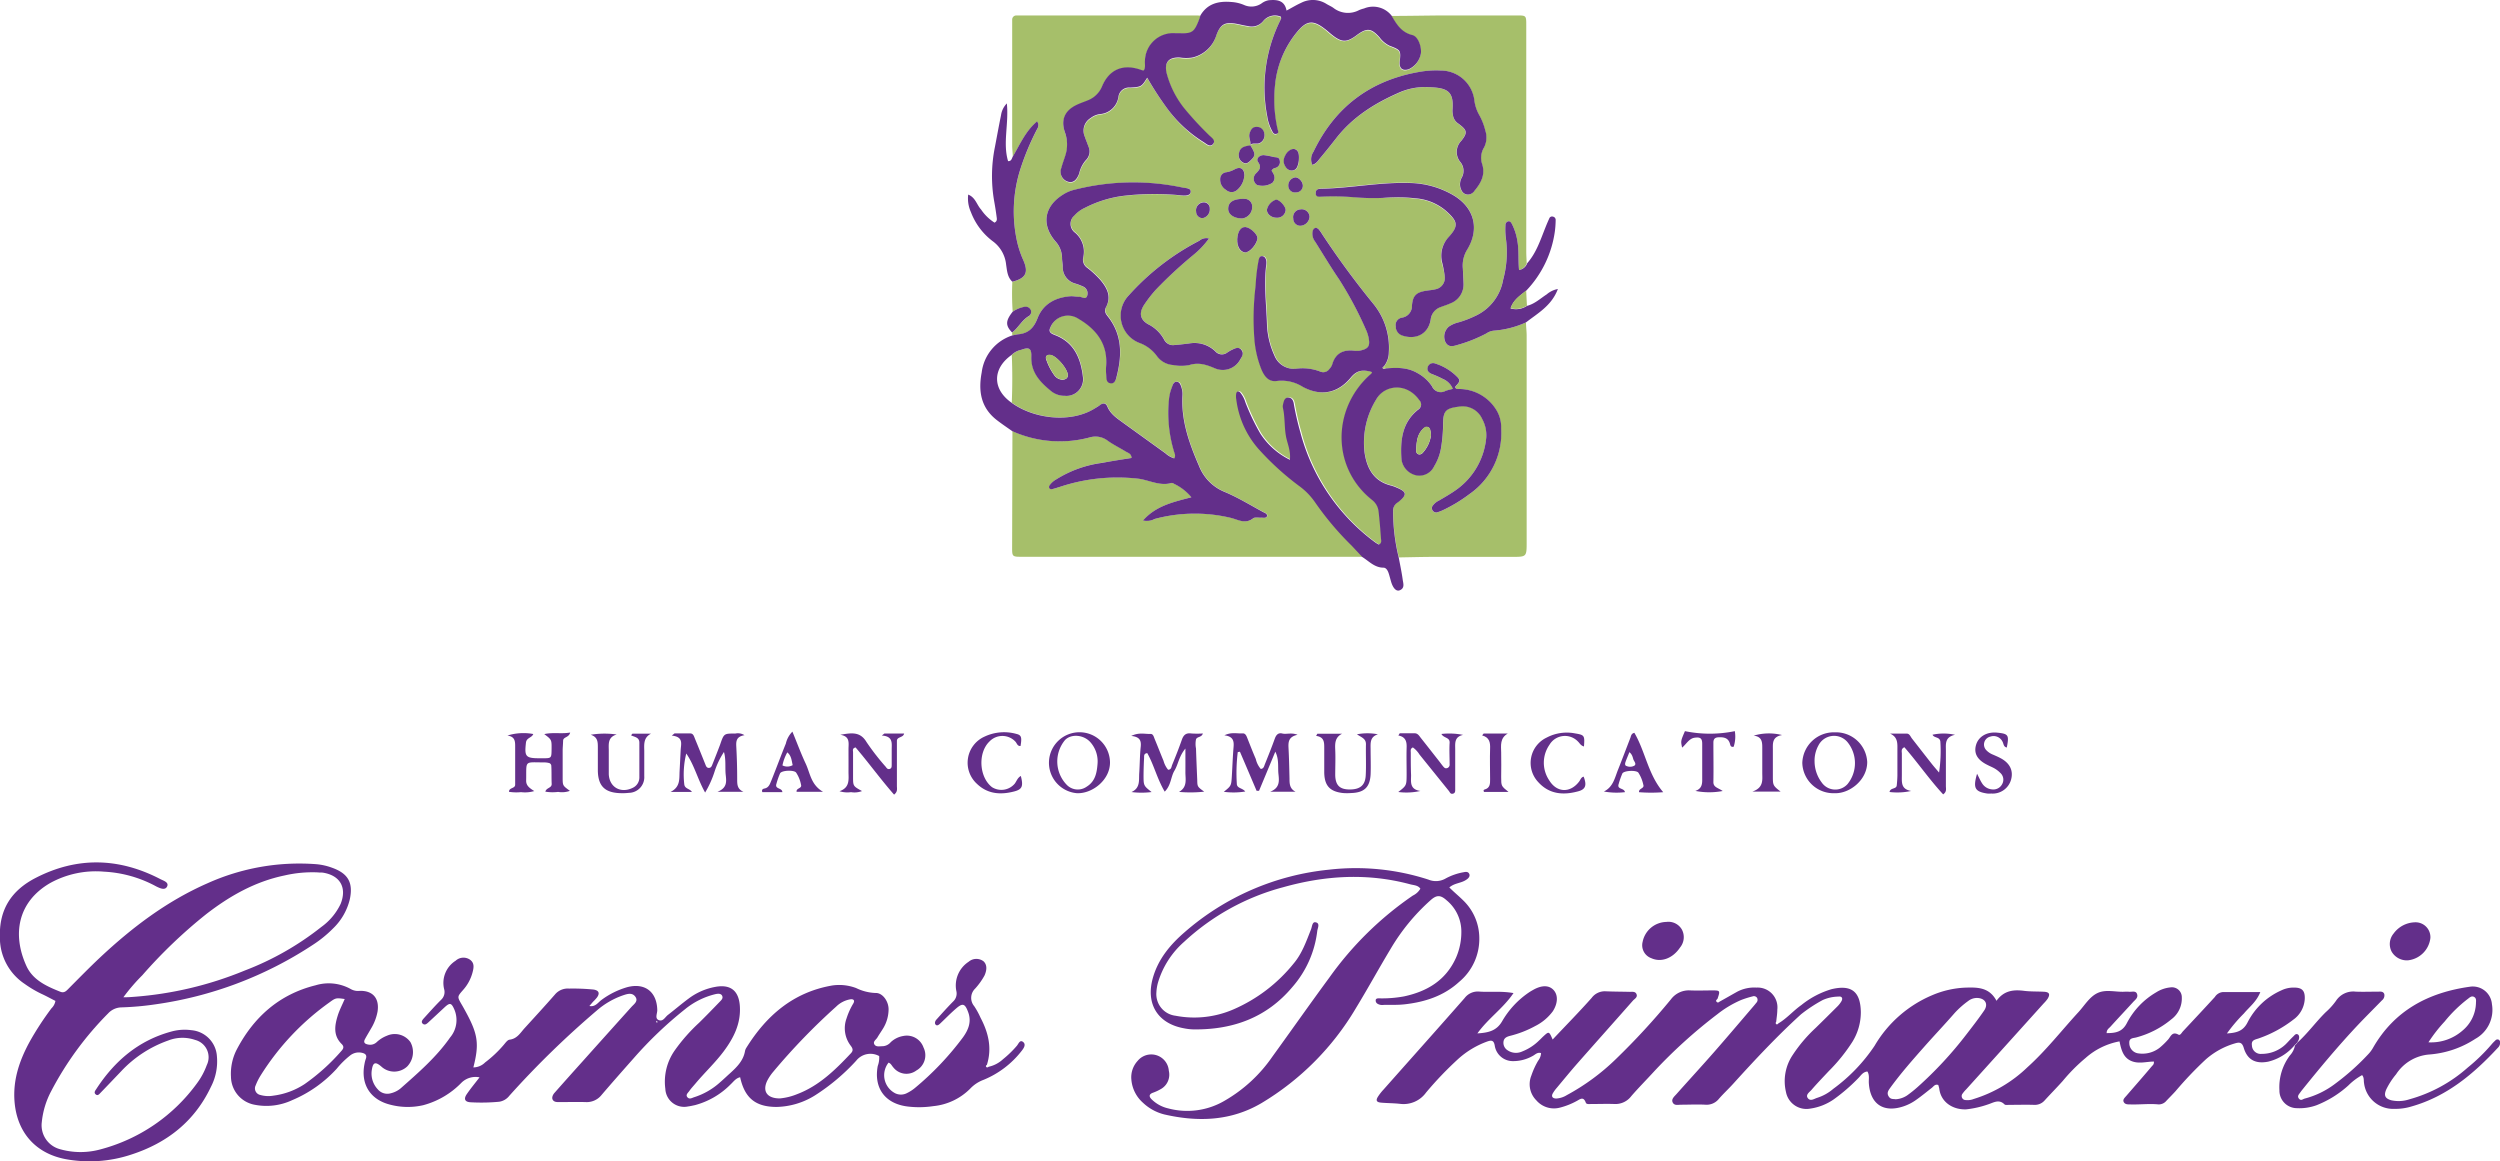 <svg xmlns="http://www.w3.org/2000/svg" viewBox="0 0 505.27 234.74"><defs><style>.cls-1{fill:#a6bf6a;}.cls-2{fill:#632f8a;}</style></defs><g id="Layer_2" data-name="Layer 2"><g id="logo"><path class="cls-1" d="M204.67,63a53.07,53.07,0,0,1-.07-6.05c2.77-.71,3.33-1.86,2.18-4.44A19.48,19.48,0,0,1,205.6,49a28.08,28.08,0,0,1,.63-14.8,52.29,52.29,0,0,1,3.23-7.78c.24-.49.69-1,.15-1.85-2.38,2-3.47,4.69-4.92,7.12,0-.75-.12-1.5-.12-2.25q0-12,0-24c0-.48,0-1,0-1.44a.83.83,0,0,1,.92-.87h36.35c.27,0,.54,0,.82.06-.11.32-.22.65-.34,1-.88,2.39-1.37,2.72-3.93,2.62l-.83,0a5.7,5.7,0,0,0-6.13,5.55c-.07.66.19,1.37-.27,2a3.52,3.52,0,0,1-.41-.1c-3.67-1.35-6.56-.19-8,3.32a5.11,5.11,0,0,1-2.66,2.71c-.81.38-1.66.65-2.46,1-2.42,1.15-3.25,3-2.36,5.57a7.27,7.27,0,0,1,.08,4.63c-.26.85-.59,1.68-.81,2.54a2.09,2.09,0,0,0,1.37,2.8c1,.27,1.68-.24,2.22-1.63a6.12,6.12,0,0,1,1.35-2.72,2.44,2.44,0,0,0,.5-2.84c-.21-.65-.5-1.28-.71-1.93a3,3,0,0,1,1.19-3.76,3.88,3.88,0,0,1,1.88-.79,4.07,4.07,0,0,0,3.74-3.53,2.15,2.15,0,0,1,2.33-1.83c2.33-.13,2.33-.17,3.48-2A64.12,64.12,0,0,0,236,22.05a26.26,26.26,0,0,0,7.13,6.73c.59.35,1.38,1.18,2,.44s-.35-1.31-.84-1.81a66.14,66.14,0,0,1-5-5.43,19.19,19.19,0,0,1-3.5-6.92c-.61-2.31.35-3.45,2.69-3.31a8.38,8.38,0,0,0,2.45,0A6.64,6.64,0,0,0,245.8,7.2c.85-2.24,1.77-2.7,4.11-2.27.74.14,1.47.34,2.22.44a3,3,0,0,0,3.12-1,3.06,3.06,0,0,1,3.58-.89c0,.22.07.3.05.36a5.45,5.45,0,0,1-.25.55,30.55,30.55,0,0,0-2.56,19.21,9.13,9.13,0,0,0,.95,2.91c.19.35.46.79.92.65s.29-.67.21-1a27.46,27.46,0,0,1-.49-9,19.81,19.81,0,0,1,4.61-10.8c1.8-2.09,3.07-2.21,5.29-.53.6.45,1.15,1,1.75,1.43,1.86,1.43,2.86,1.42,4.78,0,2.11-1.57,3-1.5,4.7.42a5.47,5.47,0,0,0,2,1.67c2.27.87,2.3.93,2.06,3.22-.13,1.34.54,1.92,1.79,1.54a4.3,4.3,0,0,0,2.49-3.29c.14-1.44-.61-3.41-1.74-3.67-2.23-.53-3.19-2.21-4.2-3.93,3.56,0,7.12-.08,10.69-.1h14.59c2,0,2,0,2,2q0,22.83,0,45.65c0,.82.06,1.64.09,2.47A2.13,2.13,0,0,1,307,54.58c-.2-2,0-3.94-.33-5.83a11.56,11.56,0,0,0-1.12-3.5c-.16-.31-.38-.62-.78-.51a.77.77,0,0,0-.52.8,14.28,14.28,0,0,0,.07,2.45,21.24,21.24,0,0,1-.53,8.55,9.9,9.9,0,0,1-5.69,7.34,21.25,21.25,0,0,1-3.24,1.25,5.94,5.94,0,0,0-2.06.89,2.67,2.67,0,0,0-.65,3.17c.57,1,1.42.83,2.33.55a29.72,29.72,0,0,0,5.9-2.34,3.28,3.28,0,0,1,1.51-.57,19,19,0,0,0,6.53-1.68c0,.89.13,1.78.13,2.67q0,20.87,0,41.73c0,3,0,3-3,3-5.21,0-10.42,0-15.63,0-2.39,0-4.79.07-7.19.11a38.72,38.72,0,0,1-1.15-9.53,1.91,1.91,0,0,1,1-1.7c1.9-1.46,1.82-2-.38-3a7,7,0,0,0-1-.36c-3.55-.86-4.95-3.51-5.4-6.74a16.65,16.65,0,0,1,2.34-10.64c1.66-3,6.12-3.56,8.72.09a1.23,1.23,0,0,1-.22,1.94c-3.29,2.61-3.62,6.27-3.37,10.06a3.83,3.83,0,0,0,3.06,3.23,3.31,3.31,0,0,0,3.56-1.88,10.33,10.33,0,0,0,1.4-3.84,30.72,30.72,0,0,0,.39-4.7c0-2.62.54-3.15,3.18-3.48a4.33,4.33,0,0,1,4.73,2.5,6.81,6.81,0,0,1,.81,3.77A14.53,14.53,0,0,1,294,99.22c-1,.7-2.09,1.31-3.15,1.94a3.39,3.39,0,0,0-1.25,1,.82.82,0,0,0-.08,1,.86.86,0,0,0,.88.41,7.25,7.25,0,0,0,1.34-.51,30.32,30.32,0,0,0,5.25-3.2,15,15,0,0,0,6.38-13.3,6.64,6.64,0,0,0-.89-3.54A8.85,8.85,0,0,0,295,78.64c-.32,0-.7.08-.89-.38.33-.62,1.4-1.16.49-2a10.72,10.72,0,0,0-4.48-2.76,1.14,1.14,0,0,0-1.53.69c-.23.72.18,1.15.83,1.42a19.7,19.7,0,0,1,2.24,1,3.69,3.69,0,0,1,2,2c-.58.16-1.06.25-1.49.42a1.92,1.92,0,0,1-2.71-.91,8.27,8.27,0,0,0-3-2.72c-2-1.18-4.19-1.09-6.38-.92l-.35-.41a4.59,4.59,0,0,0,1-2.86,14,14,0,0,0-3.12-9.77,171.46,171.46,0,0,1-10.35-14.08,7.2,7.2,0,0,0-.71-1c-.49-.49-1-.32-1.21.37a2.59,2.59,0,0,0,.5,2.13c1.61,2.55,3.15,5.14,4.85,7.63a74.21,74.21,0,0,1,5.5,10.34,7.19,7.19,0,0,1,.51,1.77c.22,1.33-.16,1.88-1.49,2.21a3.4,3.4,0,0,1-1.22.12c-2.35-.33-4,.37-4.72,2.81a2.5,2.5,0,0,1-.56.86,1.49,1.49,0,0,1-1.83.52,9.87,9.87,0,0,0-4.84-.58,4.24,4.24,0,0,1-4.39-2.73,16.5,16.5,0,0,1-1.5-6.36c-.12-4-.66-8.06-.13-12.09a2.56,2.56,0,0,0,0-.62c-.06-.52-.28-1-.86-1s-.6.44-.7.85a36.56,36.56,0,0,0-.6,5.1,54.71,54.71,0,0,0-.23,11.08,20.9,20.9,0,0,0,1.37,5.79c.58,1.36,1.48,2.68,3.18,2.41a8,8,0,0,1,5.27,1.23c3.71,2,7.05,1.28,9.69-1.91,1.14-1.38,2.32-1.68,4.26-1.09,0,.31-.29.43-.48.61-7.61,6.94-7.64,18.77.5,25.24a3.37,3.37,0,0,1,1.33,2.42c.2,1.77.35,3.55.47,5.32,0,.42.23,1-.44,1.27a6.67,6.67,0,0,1-.66-.39A40.4,40.4,0,0,1,263,87.25a56.09,56.09,0,0,1-1.29-5.6c-.1-.59-.35-1.32-1.07-1.33-.89,0-1,.81-1.14,1.47a1.4,1.4,0,0,0,0,.61c.43,1.88.27,3.81.61,5.71.27,1.5,1,2.94.8,4.78a15,15,0,0,1-6-5.33,44.9,44.9,0,0,1-3-6.29,5.5,5.5,0,0,0-1.06-2c-.29-.29-.67-.24-.78.18a3.33,3.33,0,0,0,0,1.22,18.65,18.65,0,0,0,4.47,10,55.67,55.67,0,0,0,8.18,7.47,13.63,13.63,0,0,1,3.29,3.36,60.48,60.48,0,0,0,7.42,8.78l2.1,2.25c-.69,0-1.37,0-2.06,0H207.06c-2.65,0-2.5.14-2.5-2.42l.06-23a23.41,23.41,0,0,0,15.66,1.28,4.07,4.07,0,0,1,3.66.67c1.16.83,2.47,1.46,3.7,2.22.43.26,1.06.37,1.11,1.26-2,.33-4,.65-6,1a23.06,23.06,0,0,0-9.21,3.32,4.19,4.19,0,0,0-1.37,1.21.68.68,0,0,0-.06.57.61.61,0,0,0,.51.22c.6-.14,1.18-.34,1.77-.52a36.8,36.8,0,0,1,15.81-1.6c2.19.31,4.29,1.52,6.61.86.17,0,.4.09.58.19a10.26,10.26,0,0,1,3.45,2.69c-3.59,1-7.15,1.68-9.77,4.69a3.36,3.36,0,0,0,2.37-.31,31.28,31.28,0,0,1,15.26-.24c1.56.35,3,1.39,4.63.11.35-.28,1.07-.07,1.61-.13s1,.22,1.24-.37c-.1-.5-.55-.6-.89-.78-2.53-1.36-5-2.86-7.62-4a9.33,9.33,0,0,1-5.29-5.29c-2-4.58-3.63-9.16-3.35-14.24a4.24,4.24,0,0,0-.14-1.42c-.17-.55-.19-1.34-1-1.36s-.84.65-1,1.14a8.63,8.63,0,0,0-.58,2.38,27.09,27.09,0,0,0,.95,10.36c.16.49.5,1,.11,1.6a4.47,4.47,0,0,1-1.75-1l-8.5-6.13c-1.27-.92-2.61-1.77-3.26-3.32-.31-.75-.84-.8-1.48-.34-.33.24-.69.44-1,.66-5,3.15-12.54,2.08-16.89-1.12.13-3.21.14-6.43,0-9.64a3.92,3.92,0,0,1,2-1.06c1.57-.53,2-.27,2,1.42-.1,3.21,1.86,5.16,4.07,7a4.29,4.29,0,0,0,2.69.89,3.36,3.36,0,0,0,3.68-3.72c-.41-3.76-1.69-7.07-5.61-8.59-.19-.08-.38-.15-.56-.24-.61-.3-.73-.7-.42-1.33a3.83,3.83,0,0,1,5.7-1.73c3.59,2.09,5.91,5,5.57,9.51a10,10,0,0,0,0,1.64c.07.73,0,1.74.88,1.87s1.12-.88,1.29-1.58c1.06-4.21,1-8.29-1.82-11.91-.46-.57-.79-1.12-.4-1.85,1.18-2.19.23-4-1.17-5.6a19.23,19.23,0,0,0-2.56-2.37,2,2,0,0,1-.85-2.15,5,5,0,0,0-1.68-5,2.21,2.21,0,0,1-.12-3.44A6.52,6.52,0,0,1,219.27,42a23.64,23.64,0,0,1,7.62-2.37,53.72,53.72,0,0,1,11.89-.11c.69.06,1.77.26,1.85-.7s-1-.74-1.61-.88a48.2,48.2,0,0,0-22,.47,7.43,7.43,0,0,0-2.26,1c-3.73,2.4-4.33,6-1.48,9.37a5,5,0,0,1,1.36,3.33c0,.61.12,1.22.14,1.84a3.4,3.4,0,0,0,2.51,3.38,10,10,0,0,1,1.53.58,1.5,1.5,0,0,1,.91,1.86c-.29.92-1,.25-1.57.25s-1.1-.16-1.64-.12c-3.12.17-5.7,1.52-6.83,4.44-.77,2-1.82,3.06-3.87,3.25-.4,0-.8.15-1.21.23l-.06-.58c1.27-1,2-2.52,3.41-3.34a1,1,0,0,0,.33-1.28,1.15,1.15,0,0,0-1.2-.58A6.13,6.13,0,0,0,204.67,63Zm48-33.63c.56-.51,1.29-.09,1.91-.37a1.74,1.74,0,0,0,.93-2,1.45,1.45,0,0,0-1.39-1.27c-.87-.06-1.26.38-1.55,1.25s.31,1.63.13,2.45c-1,.18-2.06.27-2.29,1.58a1.67,1.67,0,0,0,.85,1.91c.71.4,1.16-.12,1.6-.54C253.78,31.4,253.75,31,252.67,29.32ZM279.49,40a32.53,32.53,0,0,1,6.54.15,10.72,10.72,0,0,1,6,2.37c2.67,2.3,2.82,3.18.64,5.55a5.57,5.57,0,0,0-1.24,5.16A23.67,23.67,0,0,1,292,55.8a2.35,2.35,0,0,1-2,2.7c-.53.14-1.08.16-1.62.25-2,.32-2.82,1-3,3a2.38,2.38,0,0,1-2,2.46,1.51,1.51,0,0,0-1.28,1.8,1.91,1.91,0,0,0,1.43,1.79c2.77.87,5.17-.41,5.63-3.25A3,3,0,0,1,291.21,62c.64-.25,1.3-.44,1.92-.73a4.07,4.07,0,0,0,2.66-4c0-1-.09-2.05-.14-3.07a6.14,6.14,0,0,1,.84-3.73c2.61-4.21,1.5-8.55-2.78-11.07a18.09,18.09,0,0,0-8.81-2.46c-6-.19-11.87,1-17.84,1.16-.57,0-1.15.21-1.15.91s.72.68,1.23.69a50.66,50.66,0,0,1,6.16.09A47.27,47.27,0,0,0,279.49,40Zm-14.26-6.63c.89-.27,1.2-.93,1.62-1.44,1.1-1.31,2.17-2.65,3.22-4,3.26-4.16,7.57-6.9,12.32-9A13.15,13.15,0,0,1,288,17.6c4.3.09,5.91.53,5.55,4.73a3.8,3.8,0,0,0,.08.82A2.44,2.44,0,0,0,294.72,25c1.78,1.32,1.9,1.8.58,3.48a3.2,3.2,0,0,0-.17,4.3,2.8,2.8,0,0,1,.29,3.08,2.82,2.82,0,0,0-.31,2c.2.68.49,1.3,1.29,1.45a1.58,1.58,0,0,0,1.57-.74c1.32-1.58,2.23-3.25,1.54-5.42a4,4,0,0,1,.41-3.37,4.45,4.45,0,0,0,.23-3.4,12.26,12.26,0,0,0-1.29-3.24,8,8,0,0,1-.9-2.71,6.87,6.87,0,0,0-6.81-6.17,19.38,19.38,0,0,0-4.5.32q-14.73,2.61-21.19,16.11A2.72,2.72,0,0,0,265.23,33.32ZM244.34,48.2a2.15,2.15,0,0,0-1.89.41,49.82,49.82,0,0,0-14.23,11,5.92,5.92,0,0,0,2.06,9.64,7.54,7.54,0,0,1,3.56,2.65,4.42,4.42,0,0,0,3.32,1.84,8.57,8.57,0,0,0,3.27,0c1.88-.6,3.45-.06,5.13.65a4,4,0,0,0,5.14-1.77c.35-.6.73-1.3.25-1.92s-1.36-.34-2,0a8,8,0,0,0-.89.53,1.76,1.76,0,0,1-2.41-.27,6.07,6.07,0,0,0-5.32-1.54c-1,.1-1.91.24-2.87.3a2,2,0,0,1-2.1-1A7.39,7.39,0,0,0,232,65.49c-1.6-1-1.85-2.23-.81-3.83a26.44,26.44,0,0,1,2.38-3.09,88.89,88.89,0,0,1,7.54-7A17.53,17.53,0,0,0,244.34,48.2ZM257,34.51a1,1,0,0,1,.77-.57,1.21,1.21,0,0,0,.9-1.41c-.05-.78-.67-.71-1.2-.79a15.47,15.47,0,0,0-2-.38c-.94-.05-1.65.74-1.2,1.37.76,1.07.32,1.59-.44,2.34a1.5,1.5,0,0,0,.24,2.31,3.65,3.65,0,0,0,3.11-.44C257.9,36.09,257.54,35.29,257,34.51Zm-5.5.81c0-1.21-.8-1.7-1.91-1.12a5.31,5.31,0,0,1-1.71.61,1.36,1.36,0,0,0-1.26,1.37,2.4,2.4,0,0,0,1.21,2.22,1.64,1.64,0,0,0,2.08.1A4.16,4.16,0,0,0,251.49,35.32Zm-1.43,13c-.09,1.58.55,2.68,1.58,2.7s2.49-1.8,2.5-2.93c0-.73-1.53-2.13-2.41-2.19S250.15,46.75,250.06,48.31Zm1.3-8.12c-2.09,0-3.13.66-3.14,2,0,1.12,1.14,1.9,2.85,1.95a2.35,2.35,0,0,0,2-2.38A1.56,1.56,0,0,0,251.36,40.19Zm11.15-7.95c.08-1.24-.17-1.89-.74-2.08s-1.66.39-2,1.32a2.12,2.12,0,0,0-.22,1.58c.26.75.67,1.39,1.56,1.39s1.14-.62,1.3-1.33C262.44,32.78,262.48,32.44,262.51,32.24ZM258,44a1.7,1.7,0,0,0,1.84-1.51c0-.79-1.24-2.12-1.94-2.1a2.78,2.78,0,0,0-1.84,2C256,43.21,256.89,44,258,44Zm4.84-1.69a1.55,1.55,0,0,0-1.45,1.85,1.43,1.43,0,0,0,1.42,1.46,1.94,1.94,0,0,0,1.87-1.83A1.58,1.58,0,0,0,262.83,42.32Zm.48-4.87c-.06-.82-.89-1.66-1.58-1.59a1.65,1.65,0,0,0-1.35,1.78,1.35,1.35,0,0,0,1.56,1.25A1.36,1.36,0,0,0,263.31,37.45Zm-20.26,6.64a1.8,1.8,0,0,0,1.45-2,1.19,1.19,0,0,0-1.33-1.23,1.61,1.61,0,0,0-1.42,1.89A1.3,1.3,0,0,0,243.05,44.09Z"/><path class="cls-2" d="M280.05,74.46c2.19-.17,4.34-.26,6.38.92a8.27,8.27,0,0,1,3,2.72,1.92,1.92,0,0,0,2.71.91c.43-.17.91-.26,1.49-.42a3.69,3.69,0,0,0-2-2,19.7,19.7,0,0,0-2.24-1c-.65-.27-1.06-.7-.83-1.42a1.14,1.14,0,0,1,1.53-.69,10.72,10.72,0,0,1,4.48,2.76c.91.88-.16,1.42-.49,2,.19.46.57.38.89.38A8.85,8.85,0,0,1,302.51,83a6.64,6.64,0,0,1,.89,3.54A15,15,0,0,1,297,99.85a30.32,30.32,0,0,1-5.25,3.2,7.25,7.25,0,0,1-1.34.51.86.86,0,0,1-.88-.41.82.82,0,0,1,.08-1,3.39,3.39,0,0,1,1.25-1c1.06-.63,2.14-1.24,3.15-1.94a14.53,14.53,0,0,0,6.37-10.75,6.81,6.81,0,0,0-.81-3.77,4.33,4.33,0,0,0-4.73-2.5c-2.64.33-3.16.86-3.18,3.48a30.72,30.72,0,0,1-.39,4.7,10.33,10.33,0,0,1-1.4,3.84,3.31,3.31,0,0,1-3.56,1.88,3.83,3.83,0,0,1-3.06-3.23c-.25-3.79.08-7.45,3.37-10.06a1.23,1.23,0,0,0,.22-1.94c-2.6-3.65-7.06-3.07-8.72-.09a16.65,16.65,0,0,0-2.34,10.64c.45,3.23,1.85,5.88,5.4,6.74a7,7,0,0,1,1,.36c2.2.9,2.28,1.49.38,3a1.91,1.91,0,0,0-1,1.7,38.72,38.72,0,0,0,1.15,9.53c.27,1.47.59,2.94.79,4.43.11.76.46,1.7-.6,2.13-.68.28-1.32-.37-1.72-1.64-.18-.59-.32-1.19-.51-1.77s-.51-1.15-1.05-1.16c-1.82,0-2.94-1.32-4.3-2.16l-2.1-2.25a60.48,60.48,0,0,1-7.42-8.78,13.63,13.63,0,0,0-3.29-3.36,55.67,55.67,0,0,1-8.18-7.47,18.65,18.65,0,0,1-4.47-10,3.33,3.33,0,0,1,0-1.22c.11-.42.49-.47.78-.18a5.5,5.5,0,0,1,1.06,2,44.9,44.9,0,0,0,3,6.29,15,15,0,0,0,6,5.33c.2-1.84-.53-3.28-.8-4.78-.34-1.9-.18-3.83-.61-5.71a1.4,1.4,0,0,1,0-.61c.17-.66.25-1.5,1.14-1.47.72,0,1,.74,1.07,1.33a56.09,56.09,0,0,0,1.29,5.6A40.4,40.4,0,0,0,278,109.67a6.67,6.67,0,0,0,.66.39c.67-.29.47-.85.44-1.27-.12-1.77-.27-3.55-.47-5.32a3.37,3.37,0,0,0-1.33-2.42c-8.14-6.47-8.11-18.3-.5-25.24.19-.18.46-.3.48-.61-1.94-.59-3.12-.29-4.26,1.09-2.64,3.19-6,3.88-9.69,1.91A8,8,0,0,0,258.09,77c-1.7.27-2.6-1-3.18-2.41a20.9,20.9,0,0,1-1.37-5.79,54.71,54.71,0,0,1,.23-11.08,36.56,36.56,0,0,1,.6-5.1c.1-.41.19-.87.7-.85s.8.46.86,1a2.56,2.56,0,0,1,0,.62c-.53,4,0,8.06.13,12.09a16.5,16.5,0,0,0,1.5,6.36A4.24,4.24,0,0,0,262,74.52a9.87,9.87,0,0,1,4.84.58,1.49,1.49,0,0,0,1.83-.52,2.5,2.5,0,0,0,.56-.86c.69-2.44,2.37-3.14,4.72-2.81a3.4,3.4,0,0,0,1.22-.12c1.33-.33,1.71-.88,1.49-2.21a7.19,7.19,0,0,0-.51-1.77,74.21,74.21,0,0,0-5.5-10.34c-1.7-2.49-3.24-5.08-4.85-7.63a2.59,2.59,0,0,1-.5-2.13c.18-.69.72-.86,1.21-.37a7.2,7.2,0,0,1,.71,1,171.46,171.46,0,0,0,10.35,14.08,14,14,0,0,1,3.12,9.77,4.59,4.59,0,0,1-1,2.86c-.13.11-.38.23-.19.41S279.86,74.47,280.05,74.46ZM289.21,88a5.53,5.53,0,0,0-.06-.68c-.09-.39-.16-.86-.56-1s-.89.24-1.19.57c-1.07,1.2-1.11,2.73-1.18,4.21,0,.74.76,1,1.28.47A6.61,6.61,0,0,0,289.21,88Z"/><path class="cls-2" d="M204.62,67.79c.41-.08.81-.19,1.21-.23,2-.19,3.1-1.24,3.87-3.25,1.13-2.92,3.71-4.27,6.83-4.44.54,0,1.09.12,1.64.12s1.28.67,1.57-.25a1.5,1.5,0,0,0-.91-1.86,10,10,0,0,0-1.53-.58,3.4,3.4,0,0,1-2.51-3.38c0-.62-.15-1.23-.14-1.84a5,5,0,0,0-1.36-3.33c-2.85-3.36-2.25-7,1.48-9.37a7.43,7.43,0,0,1,2.26-1,48.2,48.2,0,0,1,22-.47c.63.14,1.69.06,1.61.88s-1.16.76-1.85.7a53.72,53.72,0,0,0-11.89.11A23.64,23.64,0,0,0,219.27,42a6.52,6.52,0,0,0-2.14,1.57,2.21,2.21,0,0,0,.12,3.44,5,5,0,0,1,1.68,5,2,2,0,0,0,.85,2.15,19.23,19.23,0,0,1,2.56,2.37c1.4,1.63,2.35,3.41,1.17,5.6-.39.73-.06,1.28.4,1.85,2.86,3.62,2.88,7.7,1.82,11.91-.17.7-.34,1.72-1.29,1.58s-.81-1.14-.88-1.87a10,10,0,0,1,0-1.64c.34-4.46-2-7.42-5.57-9.51a3.83,3.83,0,0,0-5.7,1.73c-.31.63-.19,1,.42,1.33.18.09.37.16.56.24,3.92,1.52,5.2,4.83,5.61,8.59A3.36,3.36,0,0,1,215.2,80a4.29,4.29,0,0,1-2.69-.89c-2.21-1.81-4.17-3.76-4.07-7,.05-1.69-.42-2-2-1.42a3.92,3.92,0,0,0-2,1.06c-3.9,2.75-3.9,6.91,0,9.64,4.35,3.2,11.88,4.27,16.89,1.12.35-.22.71-.42,1-.66.64-.46,1.17-.41,1.48.34.65,1.55,2,2.4,3.26,3.32l8.5,6.13a4.47,4.47,0,0,0,1.75,1c.39-.6,0-1.11-.11-1.6a27.09,27.09,0,0,1-.95-10.36,8.63,8.63,0,0,1,.58-2.38c.17-.49.34-1.17,1-1.14s.83.81,1,1.36a4.24,4.24,0,0,1,.14,1.42c-.28,5.08,1.36,9.66,3.35,14.24a9.33,9.33,0,0,0,5.29,5.29c2.63,1.12,5.09,2.62,7.62,4,.34.18.79.28.89.78-.26.59-.81.33-1.24.37s-1.26-.15-1.61.13c-1.63,1.28-3.07.24-4.63-.11a31.28,31.28,0,0,0-15.26.24,3.36,3.36,0,0,1-2.37.31c2.62-3,6.18-3.73,9.77-4.69a10.26,10.26,0,0,0-3.45-2.69c-.18-.1-.41-.24-.58-.19-2.32.66-4.42-.55-6.61-.86a36.8,36.8,0,0,0-15.81,1.6c-.59.18-1.17.38-1.77.52a.61.61,0,0,1-.51-.22.68.68,0,0,1,.06-.57,4.19,4.19,0,0,1,1.37-1.21,23.06,23.06,0,0,1,9.21-3.32c2-.37,4-.69,6-1-.05-.89-.68-1-1.11-1.26-1.23-.76-2.54-1.39-3.7-2.22a4.07,4.07,0,0,0-3.66-.67,23.41,23.41,0,0,1-15.66-1.28c-1.05-.75-2.14-1.47-3.16-2.27-3.18-2.5-3.71-5.83-3-9.59A9,9,0,0,1,204.62,67.79Zm11.2,8c-.09-1.26-2.16-3.69-3.35-4-.81-.22-1.31.2-1,.93a11.9,11.9,0,0,0,1.59,3.09,2.13,2.13,0,0,0,1.74.94C215.44,76.67,215.84,76.39,215.82,75.76Z"/><path class="cls-2" d="M281.24,3.15c1,1.72,2,3.4,4.2,3.93,1.13.26,1.88,2.23,1.74,3.67A4.3,4.3,0,0,1,284.69,14c-1.25.38-1.92-.2-1.79-1.54.24-2.29.21-2.35-2.06-3.22a5.47,5.47,0,0,1-2-1.67c-1.71-1.92-2.59-2-4.7-.42-1.92,1.43-2.92,1.44-4.78,0-.6-.46-1.15-1-1.75-1.43-2.22-1.68-3.49-1.56-5.29.53a19.81,19.81,0,0,0-4.61,10.8,27.46,27.46,0,0,0,.49,9c.08.36.37.86-.21,1s-.73-.3-.92-.65a9.13,9.13,0,0,1-.95-2.91,30.55,30.55,0,0,1,2.56-19.21,5.45,5.45,0,0,0,.25-.55c0-.06,0-.14-.05-.36a3.06,3.06,0,0,0-3.58.89,3,3,0,0,1-3.12,1c-.75-.1-1.48-.3-2.22-.44-2.34-.43-3.26,0-4.11,2.27a6.64,6.64,0,0,1-4.88,4.54,8.38,8.38,0,0,1-2.45,0c-2.34-.14-3.3,1-2.69,3.31a19.19,19.19,0,0,0,3.5,6.92,66.14,66.14,0,0,0,5,5.43c.49.5,1.46,1.05.84,1.81s-1.4-.09-2-.44A26.26,26.26,0,0,1,236,22.05a64.12,64.12,0,0,1-4.14-6.35c-1.15,1.82-1.15,1.86-3.48,2a2.15,2.15,0,0,0-2.33,1.83,4.07,4.07,0,0,1-3.74,3.53,3.88,3.88,0,0,0-1.88.79,3,3,0,0,0-1.19,3.76c.21.65.5,1.28.71,1.93a2.44,2.44,0,0,1-.5,2.84,6.12,6.12,0,0,0-1.35,2.72c-.54,1.39-1.26,1.9-2.22,1.63a2.09,2.09,0,0,1-1.37-2.8c.22-.86.55-1.69.81-2.54a7.27,7.27,0,0,0-.08-4.63c-.89-2.54-.06-4.42,2.36-5.57.8-.38,1.65-.65,2.46-1a5.11,5.11,0,0,0,2.66-2.71c1.46-3.51,4.35-4.67,8-3.32a3.52,3.52,0,0,0,.41.1c.46-.61.2-1.32.27-2a5.7,5.7,0,0,1,6.13-5.55l.83,0c2.56.1,3-.23,3.93-2.62.12-.32.23-.65.34-1C244.06.71,246.27.19,248.83.4a7.84,7.84,0,0,1,2.59.6,3.62,3.62,0,0,0,3.52-.29,3.43,3.43,0,0,1,1.48-.66c1.68-.16,3.21,0,3.6,2.09,1.13-.6,2-1.14,2.92-1.55a5.15,5.15,0,0,1,5.11.18c.46.29,1,.51,1.42.81a4.78,4.78,0,0,0,5.22.46,6.64,6.64,0,0,1,1-.33A4.76,4.76,0,0,1,281.24,3.15Z"/><path class="cls-2" d="M308.43,65.15a19,19,0,0,1-6.53,1.68,3.28,3.28,0,0,0-1.51.57,29.72,29.72,0,0,1-5.9,2.34c-.91.28-1.76.45-2.33-.55a2.67,2.67,0,0,1,.65-3.17,5.94,5.94,0,0,1,2.06-.89,21.25,21.25,0,0,0,3.24-1.25,9.9,9.9,0,0,0,5.69-7.34,21.24,21.24,0,0,0,.53-8.55,14.28,14.28,0,0,1-.07-2.45.77.77,0,0,1,.52-.8c.4-.11.62.2.78.51a11.56,11.56,0,0,1,1.12,3.5c.33,1.89.13,3.8.33,5.83a2.13,2.13,0,0,0,1.65-1.38c1.85-2.1,2.68-4.72,3.69-7.24.25-.64.52-1.26.8-1.88a.59.59,0,0,1,.7-.3.67.67,0,0,1,.56.73,18.76,18.76,0,0,1-.16,2.25,21.63,21.63,0,0,1-5.8,12c-1.21,1-2.58,1.84-3.15,3.58a4,4,0,0,0,3.31-.52c1.56-.39,2.7-1.49,4-2.33a4.73,4.73,0,0,1,2.25-1.08C313.6,61.78,310.82,63.29,308.43,65.15Z"/><path class="cls-2" d="M204.69,31.65c1.45-2.43,2.54-5.12,4.92-7.12.54.86.09,1.36-.15,1.85a52.29,52.29,0,0,0-3.23,7.78A28.08,28.08,0,0,0,205.6,49a19.48,19.48,0,0,0,1.18,3.5c1.15,2.58.59,3.73-2.18,4.44-1-.93-1.06-2.2-1.25-3.41a6.68,6.68,0,0,0-2.74-4.8,13.21,13.21,0,0,1-4.38-5.86,6.7,6.7,0,0,1-.55-3.54c1.47.57,1.73,2.07,2.59,3A9.35,9.35,0,0,0,201,45c.64-.33.46-.84.41-1.28-.13-1-.29-2-.47-3a29.54,29.54,0,0,1,.14-11c.41-2.15.8-4.31,1.24-6.46a4.28,4.28,0,0,1,1.17-2.36c.43,4.14-.85,8,.25,11.67C204.44,32.61,204.49,32,204.69,31.65Z"/><path class="cls-2" d="M262.25,148.51c-1.84.38-1.89,1.46-1.83,2.67.11,2,.15,4.1.2,6.16,0,1,0,2.06,1.23,2.68H256.7c2.05-.79,1.82-2.28,1.68-3.64s.15-2.94-.63-4.46c-1.09,2.64-2.19,5.27-3.29,7.91l-.49,0c-1.12-2.63-2.24-5.27-3.37-7.9l-.44.08a34.64,34.64,0,0,0-.19,6.36c0,1,1.1.84,1.71,1.6a14.71,14.71,0,0,1-4.34.06c1.51-1.21,1.51-1.21,1.63-3.26s.18-3.83.34-5.74c.1-1.2,0-2.18-1.85-2.42,1.47-.71,2.63-.3,3.74-.39.53,0,.73.54.91,1,.56,1.4,1.1,2.81,1.7,4.19a4.65,4.65,0,0,0,1,2c.63-.05.68-.6.85-1,.69-1.71,1.38-3.43,2-5.16.27-.72.68-1.21,1.51-1S261,148,262.25,148.51Z"/><path class="cls-2" d="M150.47,148.59c-1.66.27-1.72,1.21-1.66,2.31q.18,3.28.18,6.57c0,1.08,0,2,1.27,2.56H145c2-.79,1.82-2.07,1.67-3.45s.09-3.06-.35-4.6a16.19,16.19,0,0,0-1.91,4,20,20,0,0,1-1.9,4.2c-1.52-2.72-2.17-5.53-3.81-7.89a17.55,17.55,0,0,0-.4,6.24c.12.93,1.09.83,1.54,1.52h-4.31c2-1,1.74-2.63,1.82-4.16s.15-2.87.22-4.31c.06-1.23.62-2.66-1.8-2.91l.55-.44c1.06,0,2.12,0,3.18,0,.67,0,.78.68,1,1.18.68,1.64,1.34,3.3,2,4.94.15.35.25.85.76.85s.62-.46.77-.83c.51-1.27,1-2.53,1.49-3.82.79-2.3.77-2.31,3.07-2.29A2.49,2.49,0,0,1,150.47,148.59Z"/><path class="cls-2" d="M235.4,160c-1.55-2.63-2.18-5.41-3.53-7.79-.71.08-.63.55-.64.93-.06,1.17-.1,2.33-.11,3.49,0,2.16,0,2.16,1.63,3.45a16.4,16.4,0,0,1-4.08,0c1.84-.81,1.48-2.42,1.58-3.83.12-1.77.11-3.56.3-5.33.12-1.2-.14-2-1.92-2.18,1.59-.78,2.79-.35,3.92-.41.54,0,.65.63.83,1.06.61,1.45,1.17,2.92,1.78,4.38a4.81,4.81,0,0,0,.92,1.8c.68,0,.67-.62.83-1,.68-1.64,1.33-3.3,1.93-5,.34-1,.83-1.49,1.95-1.33a17.73,17.73,0,0,0,2.32,0c-.26.84-1.17.59-1.39,1.2a4.7,4.7,0,0,0,0,1.83c.07,2.12.16,4.24.25,6.36C242,159,242,159,243.38,160a25.52,25.52,0,0,1-5.09.05c1.75-1,1.28-2.57,1.29-4s0-2.86,0-4.76c-1.31,1.56-1.44,3.18-2.21,4.46S236.72,158.66,235.4,160Z"/><path class="cls-2" d="M110.22,160c.21-.84,1.32-.7,1.28-1.58-.06-1.23,0-2.47-.08-3.7a.62.62,0,0,0-.55-.53,3.66,3.66,0,0,0-.81-.1c-4.23,0-3.63-.54-3.72,3.71,0,1,.69,1.48,1.64,2.08a6.6,6.6,0,0,1-2.67.22,9.54,9.54,0,0,1-2.44-.07c0-.9,1.28-.62,1.25-1.47,0-.62,0-1.24,0-1.85,0-1.92,0-3.84,0-5.76,0-1.1,0-2.07-1.57-2.29a10.91,10.91,0,0,1,5.23-.31c-.28.78-1.37.72-1.48,1.75-.32,2.8-.09,3.16,2.79,3.15h.62c1.75,0,1.75,0,1.77-1.88s0-1.89-1.48-3c1.8-.41,3.44,0,5.24-.32-.25,1.06-1.41.84-1.43,1.66s-.09,1.36-.09,2c0,1.79,0,3.57,0,5.35s0,1.69,1.46,2.78a4.7,4.7,0,0,1-2.38.21A8.92,8.92,0,0,1,110.22,160Z"/><path class="cls-2" d="M282.9,148.2h3c.65,0,.93.52,1.26.94,1.24,1.56,2.46,3.13,3.69,4.69.25.32.49.66.77,1s.46.53.86.41a.72.72,0,0,0,.5-.79c0-1.44-.09-2.88,0-4.32.07-1.15-1.19-.91-1.66-1.79a14,14,0,0,1,4.38.19c-1.77.38-1.6,1.66-1.59,2.88,0,2.68,0,5.35,0,8,0,.4.06.88-.46,1s-.6-.27-.81-.54l-5.94-7.36a5.18,5.18,0,0,0-1.34-1.45c-.58.26-.43.71-.43,1.1,0,1.5,0,3,.06,4.52,0,1.33-.33,2.86,1.88,3.18a12.83,12.83,0,0,1-4.47.21c1.68-1.3,1.68-1.3,1.69-3.61,0-1.79-.05-3.57,0-5.35.05-1.22-.19-2.18-1.67-2.46Z"/><path class="cls-2" d="M180.7,160.6c-2.71-3.09-5.14-6.45-7.78-9.54-.74.19-.5.68-.51,1,0,1.64,0,3.29,0,4.93,0,1.89,0,1.89,1.81,2.89a4.23,4.23,0,0,1-2.22.22,5.29,5.29,0,0,1-2.33-.19c2.19-.76,1.81-2.46,1.82-4s0-3,0-4.51c0-1.19.37-2.59-1.67-2.89,2.18-.38,4-.73,5.3,1.45a47.81,47.81,0,0,0,3.88,5c.19.25.39.59.82.45s.39-.53.4-.84c0-1,0-2.05,0-3.08,0-1.26.31-2.69-2-2.83l.51-.4h4c-.19.9-1.51.58-1.46,1.55,0,.68,0,1.37,0,2,0,2.33,0,4.66,0,7C181.27,159.41,181.47,160,180.7,160.6Z"/><path class="cls-2" d="M395.13,148.51c-2.11.46-1.85,1.87-1.85,3.19,0,2.4,0,4.8,0,7.19,0,.52.21,1.12-.55,1.66-2.78-3-5.15-6.45-7.84-9.53-.74.34-.5.89-.51,1.32,0,1.44,0,2.88,0,4.32s-.22,2.83,1.88,3.2a13.07,13.07,0,0,1-4.37.21c.17-.92,1.37-.52,1.46-1.34.07-.67.12-1.35.13-2,0-1.72,0-3.43,0-5.14,0-1.3.14-2.59-1.47-3.32,1.13,0,2.26,0,3.38,0,.53,0,.73.58,1,.95,1.35,1.72,2.69,3.46,4.05,5.18.46.58.95,1.13,1.46,1.74a29.22,29.22,0,0,0,.26-6.27c-.13-1-1.27-.67-1.58-1.38A10.6,10.6,0,0,1,395.13,148.51Z"/><path class="cls-2" d="M217.64,160.31a6.17,6.17,0,1,1,6.7-6.3C224.41,157.6,220.78,160.45,217.64,160.31Zm4.18-5.92a5.84,5.84,0,0,0-1.45-4.39c-1.36-1.53-3.89-1.72-5.12-.43a6.77,6.77,0,0,0,.43,9.13,3.1,3.1,0,0,0,3.95.29C221.36,157.92,221.68,156.2,221.82,154.39Z"/><path class="cls-2" d="M370.85,160.31a6.3,6.3,0,0,1-6.59-6.12,6.38,6.38,0,0,1,6.6-6.18,6.32,6.32,0,0,1,6.52,6C377.38,157.71,373.76,160.41,370.85,160.31Zm-4.11-6.37a7.13,7.13,0,0,0,1.46,4.23,3.33,3.33,0,0,0,5.2.3,6.72,6.72,0,0,0,0-8.47,3.54,3.54,0,0,0-5.87.64A6.37,6.37,0,0,0,366.74,153.94Z"/><path class="cls-2" d="M266.24,148.3h5c-1.42.71-1.44,1.91-1.38,3.21.08,1.72,0,3.43,0,5.15.05,1.94.8,2.88,2.86,2.9s3.18-.76,3.3-2.78,0-4.25.05-6.37c0-1.15-.9-1.37-1.82-2a11,11,0,0,1,4.24,0c-1.64.52-1.49,1.77-1.48,3,0,1.72.07,3.43,0,5.14-.15,2.59-1.32,3.65-3.94,3.73a11.23,11.23,0,0,1-1.64,0c-2.66-.3-3.75-1.48-3.79-4.17,0-1.64,0-3.29,0-4.93,0-1.16,0-2.22-1.64-2.45Z"/><path class="cls-2" d="M342.64,159.85c1.37-.46,1.41-1.45,1.39-2.53,0-2.33,0-4.66,0-7,0-1.13-.42-1.38-1.54-1.22s-1.68,1.3-2.52,2c-.29-1.33-.29-1.33.57-3.33a25,25,0,0,0,10.08,0,6.59,6.59,0,0,1-.23,3.15c-.58.13-.66-.26-.74-.56-.31-1.17-1.14-1.39-2.21-1.35-.75,0-1.15.27-1.15,1.07,0,2.67.05,5.34,0,8,0,1.06.95,1.13,1.88,1.79A14.6,14.6,0,0,1,342.64,159.85Z"/><path class="cls-2" d="M127.82,148.28h3.76c-1.52.77-1.4,2.1-1.37,3.43,0,1.71,0,3.42,0,5.13a3.16,3.16,0,0,1-3.11,3.4,11.41,11.41,0,0,1-1.85.06c-3-.13-4.34-1.43-4.42-4.45,0-1.57,0-3.14,0-4.72,0-1.15,0-2.16-1.44-2.63a17.11,17.11,0,0,1,5.25-.05c-1.75.51-1.63,1.8-1.6,3.1,0,1.64,0,3.28,0,4.92.12,2.65,2.41,3.93,4.81,2.77a2.3,2.3,0,0,0,1.37-2.13c0-2.32,0-4.65,0-7,0-1.14-1-1.14-1.68-1.5Z"/><path class="cls-2" d="M160.15,147.87c.95,2.3,1.72,4.41,2.67,6.43s1.05,4.28,3.52,5.73H161c-.13-.8,1.15-.62.89-1.45a6.7,6.7,0,0,0-1-2.45c-.48-.56-2.92-.44-3.23.17a14.74,14.74,0,0,0-.74,2.12c-.38,1.11,1.17.77,1.2,1.67h-4.05c-.18-.49.1-.66.46-.73.9-.18,1.1-1,1.38-1.64,1-2.48,1.92-5,2.92-7.45A5,5,0,0,1,160.15,147.87Zm-2,6.83a2.19,2.19,0,0,0,2.06-.06c-.23-.92-.24-1.88-1.09-2.58A8.94,8.94,0,0,0,158.14,154.7Z"/><path class="cls-2" d="M330.32,148.11c2.22,3.78,2.77,8.43,5.83,12a31.93,31.93,0,0,1-4.89,0c-.08-.83,1.16-.7.86-1.53a7.17,7.17,0,0,0-1-2.43c-.47-.55-2.92-.41-3.23.18a16.44,16.44,0,0,0-.74,2.11c-.41,1.16,1.09.76,1.27,1.66a14.21,14.21,0,0,1-4.26-.13c1.89-.92,2.2-2.78,2.86-4.41.86-2.15,1.67-4.32,2.51-6.48C329.65,148.69,329.72,148.24,330.32,148.11Zm-1,3.89c-.3.76-.57,1.37-.79,2-.11.32-.18.74.26.84a1.76,1.76,0,0,0,1.57-.12c.36-.32,0-.74-.18-1.09S330,152.55,329.29,152Z"/><path class="cls-2" d="M320.13,150.87c-.69-.2-.87-.69-1.21-1a3.63,3.63,0,0,0-5.75.64,6.35,6.35,0,0,0-.08,7.17c1.55,2.56,4.26,2.64,6.06.29.28-.37.4-.89.92-1,.68,1.77.4,2.61-1.25,3-2.95.78-5.73.53-7.93-1.9a5.66,5.66,0,0,1,1.71-9,8.68,8.68,0,0,1,5.75-.84C320.21,148.54,320.31,148.64,320.13,150.87Z"/><path class="cls-2" d="M206.32,156.83c.53,2.08.29,2.71-1.39,3.14-2.71.7-5.31.52-7.46-1.53a5.78,5.78,0,0,1,1.55-9.58,9.24,9.24,0,0,1,6.4-.53c1,.24,1.14.66.84,2.44-.62.06-.73-.52-1-.84a3.6,3.6,0,0,0-5.28-.07c-2.38,2.28-2.1,7.22.51,9.23a3.54,3.54,0,0,0,4.6-.71C205.46,157.89,205.66,157.18,206.32,156.83Z"/><path class="cls-2" d="M399.58,156.38c.44.85.67,1.41,1,1.91a2.61,2.61,0,0,0,2,1.25,2,2,0,0,0,2.07-1.06,1.83,1.83,0,0,0-.36-2.26,5.65,5.65,0,0,0-1.12-.88c-.47-.28-1-.48-1.47-.73-2.05-1-2.8-2.32-2.34-4s2.11-2.76,4.34-2.53,2.38.49,1.89,3c-.69-.13-.63-.79-.88-1.21a2,2,0,0,0-2.43-1,1.64,1.64,0,0,0-.85,2.73,3.67,3.67,0,0,0,1.35.91c.5.22,1,.43,1.49.69,1.93,1,2.68,2.53,2.19,4.35a3.86,3.86,0,0,1-4,2.83,5.63,5.63,0,0,1-.82,0C399.14,160,398.73,159.29,399.58,156.38Z"/><path class="cls-2" d="M299.86,148.25h4.88c-1.62.92-1.37,2.41-1.34,3.86.05,1.65,0,3.29,0,4.94,0,1.81,0,1.81,1.47,3h-4.94c-.09-.16-.17-.4.08-.47,1.15-.3,1.16-1.17,1.15-2.11,0-2-.07-4.11,0-6.17.05-1.24-.12-2.26-1.61-2.67Z"/><path class="cls-2" d="M360.17,148.56c-2.08.36-1.85,1.75-1.86,3,0,1.77,0,3.54,0,5.32s0,1.91,1.57,3.11h-5.71c2.32-.81,2-2.37,2-3.79,0-1.71,0-3.42,0-5.12,0-1.15-.09-2.21-1.74-2.4A10.84,10.84,0,0,1,360.17,148.56Z"/><path class="cls-2" d="M204.67,63A6.13,6.13,0,0,1,207.1,62a1.15,1.15,0,0,1,1.2.58,1,1,0,0,1-.33,1.28c-1.44.82-2.14,2.37-3.41,3.34C203.19,65.81,203.21,64.84,204.67,63Z"/><path class="cls-1" d="M308.61,61.77a4,4,0,0,1-3.31.52c.57-1.74,1.94-2.59,3.15-3.58C308.5,59.73,308.55,60.75,308.61,61.77Z"/><path class="cls-2" d="M279.49,40a47.27,47.27,0,0,1-6.19-.16,50.66,50.66,0,0,0-6.16-.09c-.51,0-1.22.14-1.23-.69s.58-.9,1.15-.91c6-.12,11.86-1.35,17.84-1.16a18.09,18.09,0,0,1,8.81,2.46c4.28,2.52,5.39,6.86,2.78,11.07a6.14,6.14,0,0,0-.84,3.73c.05,1,.11,2,.14,3.07a4.07,4.07,0,0,1-2.66,4c-.62.29-1.28.48-1.92.73a3,3,0,0,0-2.06,2.55c-.46,2.84-2.86,4.12-5.63,3.25A1.91,1.91,0,0,1,282.09,66a1.51,1.51,0,0,1,1.28-1.8,2.38,2.38,0,0,0,2-2.46c.17-2.07.95-2.7,3-3,.54-.09,1.09-.11,1.62-.25a2.35,2.35,0,0,0,2-2.7,23.67,23.67,0,0,0-.49-2.62A5.57,5.57,0,0,1,292.7,48c2.18-2.37,2-3.25-.64-5.55a10.72,10.72,0,0,0-6-2.37A32.53,32.53,0,0,0,279.49,40Z"/><path class="cls-2" d="M265.23,33.32a2.72,2.72,0,0,1,.23-2.64q6.46-13.47,21.19-16.11a19.38,19.38,0,0,1,4.5-.32A6.87,6.87,0,0,1,298,20.42a8,8,0,0,0,.9,2.71,12.26,12.26,0,0,1,1.29,3.24,4.45,4.45,0,0,1-.23,3.4,4,4,0,0,0-.41,3.37c.69,2.17-.22,3.84-1.54,5.42a1.58,1.58,0,0,1-1.57.74c-.8-.15-1.09-.77-1.29-1.45a2.82,2.82,0,0,1,.31-2,2.8,2.8,0,0,0-.29-3.08,3.2,3.2,0,0,1,.17-4.3c1.32-1.68,1.2-2.16-.58-3.48a2.44,2.44,0,0,1-1.12-1.85,3.8,3.8,0,0,1-.08-.82c.36-4.2-1.25-4.64-5.55-4.73a13.15,13.15,0,0,0-5.58,1.27c-4.75,2.11-9.06,4.85-12.32,9-1.05,1.35-2.12,2.69-3.22,4C266.43,32.39,266.12,33.05,265.23,33.32Z"/><path class="cls-2" d="M244.34,48.2a17.53,17.53,0,0,1-3.23,3.39,88.89,88.89,0,0,0-7.54,7,26.44,26.44,0,0,0-2.38,3.09c-1,1.6-.79,2.87.81,3.83a7.39,7.39,0,0,1,3.32,3.22,2,2,0,0,0,2.1,1c1-.06,1.91-.2,2.87-.3A6.07,6.07,0,0,1,245.61,71a1.76,1.76,0,0,0,2.41.27,8,8,0,0,1,.89-.53c.68-.33,1.45-.75,2,0s.1,1.32-.25,1.92a4,4,0,0,1-5.14,1.77c-1.68-.71-3.25-1.25-5.13-.65a8.57,8.57,0,0,1-3.27,0,4.42,4.42,0,0,1-3.32-1.84,7.54,7.54,0,0,0-3.56-2.65,5.92,5.92,0,0,1-2.06-9.64,49.82,49.82,0,0,1,14.23-11A2.15,2.15,0,0,1,244.34,48.2Z"/><path class="cls-2" d="M257,34.51c.55.78.91,1.58.17,2.43a3.65,3.65,0,0,1-3.11.44,1.5,1.5,0,0,1-.24-2.31c.76-.75,1.2-1.27.44-2.34-.45-.63.26-1.42,1.2-1.37a15.47,15.47,0,0,1,2,.38c.53.08,1.15,0,1.2.79a1.21,1.21,0,0,1-.9,1.41A1,1,0,0,0,257,34.51Z"/><path class="cls-2" d="M251.49,35.32a4.16,4.16,0,0,1-1.59,3.18,1.64,1.64,0,0,1-2.08-.1,2.4,2.4,0,0,1-1.21-2.22,1.36,1.36,0,0,1,1.26-1.37,5.31,5.31,0,0,0,1.71-.61C250.69,33.62,251.45,34.11,251.49,35.32Z"/><path class="cls-2" d="M250.06,48.31c.09-1.56.73-2.49,1.67-2.42s2.41,1.46,2.41,2.19c0,1.13-1.56,3-2.5,2.93S250,49.89,250.06,48.31Z"/><path class="cls-2" d="M251.36,40.19a1.56,1.56,0,0,1,1.72,1.58,2.35,2.35,0,0,1-2,2.38c-1.71,0-2.86-.83-2.85-1.95C248.23,40.85,249.27,40.19,251.36,40.19Z"/><path class="cls-2" d="M262.51,32.24c0,.2-.07.54-.14.88-.16.71-.45,1.33-1.3,1.33s-1.3-.64-1.56-1.39a2.12,2.12,0,0,1,.22-1.58c.38-.93,1.37-1.55,2-1.32S262.59,31,262.51,32.24Z"/><path class="cls-2" d="M258,44c-1.1,0-2-.8-1.94-1.65a2.78,2.78,0,0,1,1.84-2c.7,0,1.92,1.31,1.94,2.1A1.7,1.7,0,0,1,258,44Z"/><path class="cls-2" d="M252.7,29.35c.18-.82-.43-1.55-.13-2.45s.68-1.31,1.55-1.25a1.45,1.45,0,0,1,1.39,1.27,1.74,1.74,0,0,1-.93,2c-.62.28-1.35-.14-1.91.37Z"/><path class="cls-2" d="M262.83,42.32a1.58,1.58,0,0,1,1.84,1.48,1.94,1.94,0,0,1-1.87,1.83,1.43,1.43,0,0,1-1.42-1.46A1.55,1.55,0,0,1,262.83,42.32Z"/><path class="cls-2" d="M252.67,29.32c1.08,1.71,1.11,2.08.19,3-.44.42-.89.94-1.6.54a1.67,1.67,0,0,1-.85-1.91c.23-1.31,1.29-1.4,2.29-1.58Z"/><path class="cls-2" d="M263.31,37.45a1.36,1.36,0,0,1-1.37,1.44,1.35,1.35,0,0,1-1.56-1.25,1.65,1.65,0,0,1,1.35-1.78C262.42,35.79,263.25,36.63,263.31,37.45Z"/><path class="cls-2" d="M243.05,44.09a1.3,1.3,0,0,1-1.3-1.29,1.61,1.61,0,0,1,1.42-1.89,1.19,1.19,0,0,1,1.33,1.23A1.8,1.8,0,0,1,243.05,44.09Z"/><path class="cls-1" d="M289.21,88a6.61,6.61,0,0,1-1.71,3.54c-.52.53-1.32.27-1.28-.47.07-1.48.11-3,1.18-4.21.3-.33.64-.8,1.19-.57s.47.64.56,1A5.53,5.53,0,0,1,289.21,88Z"/><path class="cls-1" d="M280.05,74.46c-.19,0-.45.09-.54,0s.06-.3.19-.41Z"/><path class="cls-1" d="M215.82,75.76c0,.63-.38.91-1,.95a2.13,2.13,0,0,1-1.74-.94,11.9,11.9,0,0,1-1.59-3.09c-.31-.73.19-1.15,1-.93C213.66,72.07,215.73,74.5,215.82,75.76Z"/><path class="cls-2" d="M347.54,202.44c1.18-.65,2.35-1.33,3.55-2a7.42,7.42,0,0,1,3.93-.84,4,4,0,0,1,4.19,4.46c0,.81-.14,1.61-.22,2.42-.1.17-.17.36,0,.5s.32,0,.43-.14c1.71-1,3-2.55,4.65-3.71a17.7,17.7,0,0,1,6.1-3.21c4-.95,5.84.45,5.92,4.61a11.36,11.36,0,0,1-1.72,6.05,34.78,34.78,0,0,1-4.77,5.91c-1.17,1.25-2.36,2.48-3.48,3.78-.41.47-1.27,1-.73,1.69s1.29.09,1.91-.09a9.26,9.26,0,0,0,3.21-1.8,34.62,34.62,0,0,0,8.36-8.71,24.52,24.52,0,0,1,11.71-10.25,19.06,19.06,0,0,1,6.57-1.5c2.43-.07,4.87-.14,6.36,2.66,1.56-2.16,3.54-2.28,5.68-2,1.29.15,2.6.1,3.9.17,1.09.06,1.32.48.75,1.42a6.94,6.94,0,0,1-.79.93q-7.85,8.72-15.7,17.41a5.35,5.35,0,0,0-.66.78.8.8,0,0,0,.58,1.35,3.29,3.29,0,0,0,1.61-.21,27.16,27.16,0,0,0,10.88-6.42c3.78-3.4,6.9-7.43,10.33-11.16,1.25-1.36,2.25-3.13,3.91-3.87s3.52-.16,5.3-.23a5.79,5.79,0,0,1,1,0c.57.06,1.37-.28,1.62.47s-.37,1.14-.78,1.59c-1.52,1.67-3.07,3.31-4.6,5-.31.34-.78.59-.77,1.3,1.72,0,3.17-.18,4.11-2.07a15.42,15.42,0,0,1,5.9-6.17,6.52,6.52,0,0,1,2.88-1,2,2,0,0,1,2.3,2,5.26,5.26,0,0,1-2.12,4.46,18.5,18.5,0,0,1-7.07,3.65c-.57.17-1.48.06-1.42,1.12a2.09,2.09,0,0,0,1.66,2.08,5.65,5.65,0,0,0,4.47-1.11,15.86,15.86,0,0,0,1.62-1.56c.6-.59.84-1.84,2.18-1.09.37.21.65-.39.92-.68,2.16-2.31,4.31-4.6,6.44-6.93a2.13,2.13,0,0,1,1.69-1c2.4,0,4.79,0,7.5,0-.76,1.95-2.21,3-3.31,4.32a32.16,32.16,0,0,0-3.44,4.05c1.94-.13,3.31-.44,4.23-2.35a14.05,14.05,0,0,1,6.77-6.36,5.63,5.63,0,0,1,2.59-.56c1.62,0,2.21.65,2.14,2.3a5.5,5.5,0,0,1-2.31,4.18,24.54,24.54,0,0,1-7,3.79c-.69.24-1.54.31-1.37,1.41a1.78,1.78,0,0,0,1.95,1.72,7,7,0,0,0,4.85-1.92c.54-.53,1-1.08,1.58-1.62.24-.24.48-.59.85-.42s.37.68.24,1.07a3.36,3.36,0,0,1-.41.71l0,0-.46.46,0,0a10.1,10.1,0,0,1-5.31,3.29c-2.51.49-4.21-.34-4.94-2.79-.36-1.2-.93-1.15-1.79-.9a15.48,15.48,0,0,0-5.9,3.25,75.14,75.14,0,0,0-6.09,6.4c-.6.66-1.23,1.29-1.84,1.93a2,2,0,0,1-1.63.75c-1.92-.19-3.84.07-5.76,0-.48,0-1,0-1.25-.49s.23-.89.53-1.24c1.73-2,3.49-4,5.23-6.07a.88.88,0,0,0,.33-.86c-1.53,0-3.12.56-4.68-.17s-1.93-2.34-2.26-3.91a14.21,14.21,0,0,0-6.85,3.35,35.77,35.77,0,0,0-4.63,4.66c-1.19,1.33-2.44,2.59-3.64,3.91a2.63,2.63,0,0,1-2.18.91c-1.65-.05-3.29,0-4.94,0-.34,0-.81.09-1-.09-1.13-1.13-2.21-.36-3.34,0a19.89,19.89,0,0,1-4.4,1c-2.59.11-5.11-1.36-5.45-4.19a6,6,0,0,0-.2-.74c-.67-.22-.93.29-1.28.56-1,.78-2,1.61-3.09,2.38a9.63,9.63,0,0,1-2.74,1.41c-4,1.3-6.64-.51-6.92-4.69-.06-.78.18-1.62-.29-2.38-.93.09-1.31.81-1.82,1.32a36.32,36.32,0,0,1-5,4.32,11.07,11.07,0,0,1-4.74,1.86,4.21,4.21,0,0,1-4.9-3.36,9.48,9.48,0,0,1,1.36-7.48,29.55,29.55,0,0,1,4.64-5.47q2.21-2.16,4.38-4.33a5.11,5.11,0,0,0,.79-1c.4-.63.15-1.12-.59-1a8,8,0,0,0-3.16.7A29.42,29.42,0,0,0,364,205c-4.87,4.43-9.35,9.23-13.77,14.11-.91,1-1.93,1.94-2.85,3a3.17,3.17,0,0,1-2.7,1.16c-1.64-.09-3.29,0-4.93,0-.59,0-1.33.24-1.68-.45s.36-1.24.78-1.72c2.55-2.87,5.15-5.69,7.68-8.58s5.1-5.92,7.64-8.89c.27-.31.54-.63.79-.95a.84.84,0,0,0,.16-1,.76.76,0,0,0-.91-.3,18.71,18.71,0,0,0-2.34.74,21.2,21.2,0,0,0-4.75,2.84,101.71,101.71,0,0,0-12.8,11.57c-1.52,1.67-3.12,3.27-4.62,5a4,4,0,0,1-3.36,1.6c-1.58-.06-3.15,0-4.73,0-.4,0-1,.11-1.12-.31-.5-1.34-1.23-.59-1.9-.26a14.39,14.39,0,0,1-3.24,1.28,4.7,4.7,0,0,1-4.85-1.46,4.61,4.61,0,0,1-1-5,16.09,16.09,0,0,1,1.37-3,2.74,2.74,0,0,0,.59-1.54c-.75-.24-1.18.32-1.68.57a8,8,0,0,1-3.93,1.05,3.69,3.69,0,0,1-3.75-3.13c-.2-1.18-.75-1.1-1.55-.82a17.8,17.8,0,0,0-5.79,3.47,71.51,71.51,0,0,0-6.54,6.83A5.6,5.6,0,0,1,283,223.1c-1.29-.15-2.6-.13-3.89-.25-.91-.08-1.09-.45-.61-1.21a10.54,10.54,0,0,1,1.14-1.45c5.46-6.16,10.94-12.29,16.37-18.47a3.33,3.33,0,0,1,3-1.31c2.18.15,4.38-.15,6.88.3-2.08,3.08-5.1,5.09-7.3,8.15,2.2-.14,3.86-.49,5-2.45a17.76,17.76,0,0,1,5.42-5.83c.28-.19.58-.36.88-.53,1.77-1,3.25-.94,4.15.1s.79,2.67-.19,4.22a10,10,0,0,1-3.57,3,21.19,21.19,0,0,1-5.15,2c-.64.18-1.16.42-1.26,1.15a1.78,1.78,0,0,0,.84,1.76,3,3,0,0,0,2.94.23,10.07,10.07,0,0,0,3.42-2.23c.31-.27.58-.58.89-.86,1.09-1,1.12-1,1.84.68,2.66-2.83,5.35-5.56,7.89-8.42a3.3,3.3,0,0,1,2.8-1.33c1.64.07,3.29.07,4.93.11.47,0,1.05-.1,1.3.4.34.66-.33,1-.66,1.34-3.76,4.27-7.55,8.51-11.31,12.78-1.4,1.6-2.75,3.25-4.11,4.88a6.8,6.8,0,0,0-.83,1.16c-.32.61,0,1,.73,1a4.51,4.51,0,0,0,2.13-.69,44.5,44.5,0,0,0,9.91-7.28,143.06,143.06,0,0,0,11.14-12.09,4.51,4.51,0,0,1,3.89-1.79c1.5.06,3,0,4.52,0s1.55.06,1,1.68c-.14.19-.45.35-.19.62S347.35,202.57,347.54,202.44Zm35.6,19.73a4.64,4.64,0,0,0,2.32-.79,25.48,25.48,0,0,0,2.09-1.67,77.61,77.61,0,0,0,9.9-10.68c1.22-1.58,2.44-3.15,3.56-4.79.88-1.28.25-2.44-1.3-2.54a2.85,2.85,0,0,0-1.92.61,17.8,17.8,0,0,0-2.76,2.45c-2,2.3-4.15,4.56-6.19,6.87-2.36,2.67-4.71,5.34-6.81,8.23-.36.51-.74,1-.34,1.69S382.61,222.08,383.14,222.17Z"/><path class="cls-2" d="M199.82,215.6a6.17,6.17,0,0,0,2.88-1.51,21.08,21.08,0,0,0,2.8-2.71c.33-.37.6-1.24,1.19-.85.76.49.25,1.28-.15,1.79a18.75,18.75,0,0,1-7.75,5.92,7.15,7.15,0,0,0-2.7,1.78,12.18,12.18,0,0,1-7.47,3.54,19.15,19.15,0,0,1-5.13.08c-4.58-.54-6.93-3.7-6.09-8.2a4.77,4.77,0,0,0,.29-2,3.66,3.66,0,0,0-4.64.93,41.37,41.37,0,0,1-8.31,7,15.23,15.23,0,0,1-7.77,2.35c-4.25,0-6.46-1.78-7.38-6-.87.18-1.34.9-1.91,1.42a15.82,15.82,0,0,1-7.2,4.21c-.46.1-.93.21-1.4.27a3.81,3.81,0,0,1-4.61-3.55,11,11,0,0,1,1.92-7.8,35.41,35.41,0,0,1,4.89-5.55c1.42-1.39,2.8-2.82,4.18-4.25.32-.33.76-.71.48-1.24s-1-.39-1.46-.28a15.42,15.42,0,0,0-6,3,79.94,79.94,0,0,0-10.4,9.92c-2.18,2.46-4.36,4.93-6.5,7.43a3.82,3.82,0,0,1-3.22,1.44c-1.78-.05-3.57,0-5.35,0-.49,0-1,0-1.28-.44s0-1.07.39-1.48c1.86-2.11,3.73-4.2,5.61-6.29q4.94-5.52,9.87-11c.52-.58,1.45-1.17.82-2.07s-1.6-.6-2.46-.31a16.1,16.1,0,0,0-5.37,3.11,183.52,183.52,0,0,0-17.64,17.19,3.19,3.19,0,0,1-2.06,1.22,38.1,38.1,0,0,1-5.75.11c-1.18-.05-1.47-.66-.81-1.63.76-1.12,1.63-2.16,2.59-3.41a4.06,4.06,0,0,0-3.65,1.08,16.79,16.79,0,0,1-7.7,4.54,13.89,13.89,0,0,1-6.72-.1c-4-1-6-4.11-5.18-8.24a5.78,5.78,0,0,1,.26-1c.32-.85-.2-1.13-.87-1.26a2.83,2.83,0,0,0-2.32.58A17.41,17.41,0,0,0,68.05,216a25.65,25.65,0,0,1-9,6.35,12.27,12.27,0,0,1-7.63.92,5.83,5.83,0,0,1-4.74-5.68,10.69,10.69,0,0,1,1.12-5.38c3.46-6.65,8.65-11.26,16-13.08a9.15,9.15,0,0,1,7.17.81,3,3,0,0,0,1.76.32c2.67-.06,4,1.57,3.57,4.23A10.23,10.23,0,0,1,75,207.86c-.41.72-.84,1.42-1.23,2.14s0,1,.64,1.11a1.91,1.91,0,0,0,1.71-.47,6.37,6.37,0,0,1,2.08-1.31,3.87,3.87,0,0,1,4.75,1.29,4.19,4.19,0,0,1-.66,4.93,3.84,3.84,0,0,1-5.23,0c-1.17-1-1.66-.87-1.9.62a4.64,4.64,0,0,0,1.2,4,2.52,2.52,0,0,0,2.62.79,4.87,4.87,0,0,0,2-1c3.6-3.18,7.23-6.32,10-10.29a5.45,5.45,0,0,0,.86-5.61c-.6-1.38-.9-1.48-2-.46s-2.21,2.06-3.32,3.08c-.31.28-.68.57-1.08.22s-.07-.76.19-1.06c1.15-1.26,2.29-2.55,3.5-3.75a2.14,2.14,0,0,0,.63-2.2,5.3,5.3,0,0,1,2.33-5.72,2.33,2.33,0,0,1,2.87-.23c1,.7.78,1.69.54,2.61a8.61,8.61,0,0,1-1.95,3.58c-1.15,1.32-1.15,1.32-.23,2.91.35.59.67,1.19,1,1.8,2.29,4.29,2.54,6.25,1.35,10.89a3.37,3.37,0,0,0,2.37-1,23.53,23.53,0,0,0,3.74-3.52c.36-.41.75-1,1.18-1.08,1.51-.17,2.17-1.32,3-2.26,2.08-2.28,4.17-4.55,6.2-6.87A3.36,3.36,0,0,1,115,199.8,42.67,42.67,0,0,1,120,200c1,.18,1.27.7.69,1.55a7.93,7.93,0,0,1-.83.91l-.74.86c1.21.24,1.75-.72,2.44-1.22a16.3,16.3,0,0,1,5.12-2.56c3.62-1,6.1.89,6.16,4.64,0,.69-.54,1.67.32,2s1.26-.62,1.84-1.06c1.41-1.09,2.76-2.25,4.19-3.31a12.74,12.74,0,0,1,5.42-2.36c3.07-.55,4.71.8,4.92,3.89.23,3.52-1.23,6.4-3.23,9.1-1.72,2.31-3.84,4.29-5.69,6.49-.44.53-.9,1-1.31,1.59-.26.36-.78.76-.37,1.24s.89.15,1.35,0a14.24,14.24,0,0,0,5.3-3.06c.68-.58,1.31-1.2,2-1.81,1.37-1.25,2.68-2.55,3-4.5a1.9,1.9,0,0,1,.23-.57c4.07-6.57,9.51-11.27,17.35-12.64a9.7,9.7,0,0,1,4.86.51,9.76,9.76,0,0,0,3.89,1c1.46-.09,2.71,1.7,2.68,3.35a7.48,7.48,0,0,1-1.05,3.72c-.39.65-.83,1.27-1.21,1.92-.26.45-.95.82-.61,1.4s1.1.36,1.69.37a2.29,2.29,0,0,0,1.61-.81,4.86,4.86,0,0,1,2.54-1.26,3.57,3.57,0,0,1,4.09,2.33,3.52,3.52,0,0,1-1.44,4.64,3.36,3.36,0,0,1-4.63-.58c-.33-.34-.5-.84-1-1a4.1,4.1,0,0,0,1.37,6.2,2.63,2.63,0,0,0,2.38-.06,7.92,7.92,0,0,0,1.56-1,59.16,59.16,0,0,0,9.74-10.26c1.13-1.57,1.78-3.24,1-5.2-.6-1.58-1.06-1.77-2.33-.68s-2.19,2.07-3.29,3.1c-.24.22-.58.53-.88.25s-.15-.76.14-1.07c1.1-1.22,2.19-2.45,3.35-3.62a2.2,2.2,0,0,0,.66-2.16,5.72,5.72,0,0,1,2.49-5.89,2.4,2.4,0,0,1,3-.1c.69.63.76,1.63.21,2.87a13.66,13.66,0,0,1-1.91,2.67,2.6,2.6,0,0,0-.17,3.54,16,16,0,0,1,1.28,2.34c1.58,3,2.35,6.13,1.28,9.51-.15.11-.28.26-.13.43S199.68,215.71,199.82,215.6ZM69.67,201.91c-1.69-.24-1.81-.25-3,.62a52,52,0,0,0-14,14.84,11.82,11.82,0,0,0-1,2,1.35,1.35,0,0,0,.94,1.93,5.88,5.88,0,0,0,2.64.14,14.94,14.94,0,0,0,6.29-2.32A41,41,0,0,0,69,212.4c.43-.46.58-.88.06-1.39-1.74-1.71-1.43-3.73-.8-5.75C68.6,204.17,69.14,203.14,69.67,201.91ZM157.61,222a12.24,12.24,0,0,0,3.51-.87c4.43-1.68,7.7-4.9,10.86-8.26.58-.61.31-1.06-.1-1.6a5.79,5.79,0,0,1-.78-5.46,14.08,14.08,0,0,1,1.36-3c.38-.66,0-.93-.6-.84a5.38,5.38,0,0,0-2.88,1.49,128,128,0,0,0-12.69,13.14,9.54,9.54,0,0,0-1.25,1.87C154.07,220.54,155,222,157.61,222ZM132.9,206.57l-.15-.27s-.13.11-.12.14a1.69,1.69,0,0,0,.12.28Z"/><path class="cls-2" d="M11.2,202.29c-.92-.46-1.88-1-2.85-1.44a22.71,22.71,0,0,1-3.37-2,11.2,11.2,0,0,1-5-9.35c-.2-5.78,2.42-9.59,7.23-12.07,8.41-4.33,16.86-4.09,25.21.25.62.32,1.77.64,1.35,1.49s-1.46.34-2.16,0a24.75,24.75,0,0,0-10.59-3,19.12,19.12,0,0,0-10.9,2.31c-6.59,3.83-7.66,10.43-4.79,16.73,1.3,2.87,4.08,4.12,6.86,5.23.83.33,1.25-.21,1.74-.7,2.08-2.09,4.14-4.2,6.29-6.22,6.49-6.08,13.51-11.4,21.71-15a45.2,45.2,0,0,1,22-3.86,12.32,12.32,0,0,1,3.19.72c3.22,1.15,4.3,3,3.58,6.37a12.07,12.07,0,0,1-3.31,5.82A24.39,24.39,0,0,1,63.17,191a77.42,77.42,0,0,1-31.86,12,58.93,58.93,0,0,1-6.76.6,3.76,3.76,0,0,0-2.7,1.22,65,65,0,0,0-11.5,15.7,16.88,16.88,0,0,0-1.9,6.25,5,5,0,0,0,3.64,5.48,15.17,15.17,0,0,0,8.13.07,35.21,35.21,0,0,0,19.63-13.43,14.34,14.34,0,0,0,1.94-3.62,3.61,3.61,0,0,0-2.35-5.09,7.86,7.86,0,0,0-5.43.11,23.87,23.87,0,0,0-9.54,6.24c-1.38,1.44-2.74,2.88-4.13,4.31-.26.27-.57.71-1,.34s-.08-.77.13-1.09c3.68-5.65,8.52-9.8,15.14-11.6a10,10,0,0,1,4.07-.28,5.64,5.64,0,0,1,5.16,5.28,11.19,11.19,0,0,1-1.21,6.17c-3.31,7-8.89,11.36-16.13,13.7a26.72,26.72,0,0,1-13.19.92c-6.11-1.14-9.86-5.4-10.37-11.6-.36-4.42,1-8.38,3.08-12.18a60.34,60.34,0,0,1,4.38-6.71A2.68,2.68,0,0,0,11.2,202.29Zm13.73-.73c1,0,1.53-.05,2.07-.09a72.8,72.8,0,0,0,22.47-5.32,58.41,58.41,0,0,0,15.47-8.8,12.15,12.15,0,0,0,3.91-4.68c1.3-3.27-.1-5.74-3.58-6.3-.33-.05-.68,0-1-.05a24.91,24.91,0,0,0-6.73.61c-6,1.24-11.11,4.15-15.88,7.84a99.67,99.67,0,0,0-12.9,12.34A38.76,38.76,0,0,0,24.93,201.56Z"/><path class="cls-2" d="M292.92,179.36c1,1,2.05,1.85,3,2.81a10.63,10.63,0,0,1,3.06,7.42,11.28,11.28,0,0,1-4.08,8.86c-3.11,2.85-6.93,4.07-11,4.53-1.42.16-2.87.1-4.31.12a1.78,1.78,0,0,1-1.19-.24.74.74,0,0,1-.36-.68c0-.35.33-.41.6-.41a24.4,24.4,0,0,0,5.12-.39c4.66-1,8.42-3.22,10.48-7.75a12.87,12.87,0,0,0,1.11-5.19,8.2,8.2,0,0,0-3-6.5c-1.22-1.09-2-1.09-3.22,0a41.11,41.11,0,0,0-8.06,9.81c-2.41,4-4.64,8.09-7.07,12.07A54.89,54.89,0,0,1,255,222.92c-6.18,3.66-12.87,3.89-19.71,2.31a9.67,9.67,0,0,1-4.28-2.35,7,7,0,0,1-2.35-4.67,4.88,4.88,0,0,1,1.26-3.79,3.56,3.56,0,0,1,6.31,2,3.33,3.33,0,0,1-1.45,3.59,9.21,9.21,0,0,1-1.85.87c-.77.32-.67.79-.22,1.26a7,7,0,0,0,3.37,1.87,14.9,14.9,0,0,0,11.5-1.59,29.67,29.67,0,0,0,9.58-8.87c3.86-5.33,7.64-10.72,11.53-16A67.5,67.5,0,0,1,285.55,181a3.5,3.5,0,0,0,1.52-1.39c-.47-.69-1.28-.69-2-.87-8.65-2.34-17.24-1.82-25.78.59a47.17,47.17,0,0,0-19.95,11,17.63,17.63,0,0,0-5.28,8.19,8.71,8.71,0,0,0-.34,2,4.4,4.4,0,0,0,3.87,4.77A19.9,19.9,0,0,0,249.3,204a31.88,31.88,0,0,0,12.15-9.26c1.7-2,2.57-4.51,3.53-6.94.21-.53.23-1.52.89-1.4,1,.18.43,1.17.36,1.75a20.86,20.86,0,0,1-5,11.3c-5.23,6.25-12.09,8.7-20.05,8.6a11.27,11.27,0,0,1-1.83-.21c-5.33-.94-7.81-4.89-6.37-10.11,1.07-3.87,3.53-6.81,6.46-9.34a52.26,52.26,0,0,1,29.15-12.62,47.52,47.52,0,0,1,20.09,2,3.94,3.94,0,0,0,3.53-.24,12,12,0,0,1,3.68-1.26c.42-.09.85-.1,1.06.36s-.16.89-.57,1.15C295.35,178.52,294,178.43,292.92,179.36Z"/><path class="cls-2" d="M464.17,210.85c2.17-1.9,3.84-4.28,5.89-6.29a13.45,13.45,0,0,0,2.06-2.28,4.16,4.16,0,0,1,4-1.86c1.51.06,3,0,4.53,0,.46,0,1-.1,1.23.48a1.26,1.26,0,0,1-.47,1.28c-1.62,1.67-3.28,3.31-4.88,5-3.95,4.2-7.64,8.62-11.25,13.11-.13.16-.25.32-.37.49-.26.38-.69.76-.28,1.26s.76.12,1.14,0A17.44,17.44,0,0,0,472,219a48.42,48.42,0,0,0,6.59-5.88,6.6,6.6,0,0,0,1-1.32c4.33-7.58,11.19-11.19,19.56-12.37a3.88,3.88,0,0,1,4.49,3.53,6.68,6.68,0,0,1-3.36,7,19.68,19.68,0,0,1-9.26,3.16,8.81,8.81,0,0,0-6.75,4,14.94,14.94,0,0,0-2,3.09c-.5,1.2-.24,1.79,1,2.16a6.87,6.87,0,0,0,3.65-.18,29.62,29.62,0,0,0,11.82-6.42,36.67,36.67,0,0,0,4.85-4.72,7.2,7.2,0,0,1,.72-.74.56.56,0,0,1,.73-.16.72.72,0,0,1,.25.73,1.51,1.51,0,0,1-.46.89c-4.91,5.3-10.33,9.84-17.46,11.86a11.09,11.09,0,0,1-3.44.48,5.93,5.93,0,0,1-6.14-5.22c-.09-.52.05-1.09-.39-1.6a12.28,12.28,0,0,0-2.78,2.09,21.14,21.14,0,0,1-6.44,4,10.15,10.15,0,0,1-4,.59,3.54,3.54,0,0,1-3.49-3.59,10.65,10.65,0,0,1,2.14-7.09,4,4,0,0,0,1-2l0,0,.46-.46Zm26.64-.19a9.65,9.65,0,0,0,6.86-2.35,7.5,7.5,0,0,0,2.74-5.53c0-.46.15-1-.37-1.29s-.9.12-1.28.4a27.72,27.72,0,0,0-4.68,4.57A29.8,29.8,0,0,0,490.81,210.66Z"/><path class="cls-2" d="M336.77,186.33a3.13,3.13,0,0,1,3.14,1.52,3.28,3.28,0,0,1-.36,3.65c-1.46,2.19-3.8,3.07-5.8,2.16a2.78,2.78,0,0,1-1.76-3.31A5,5,0,0,1,336.77,186.33Z"/><path class="cls-2" d="M488,186.41a3,3,0,0,1,3.2,3.17,5.12,5.12,0,0,1-4.54,4.51,3.54,3.54,0,0,1-3.28-1.74,3.32,3.32,0,0,1,.39-3.68A5.5,5.5,0,0,1,488,186.41Z"/></g></g></svg>
